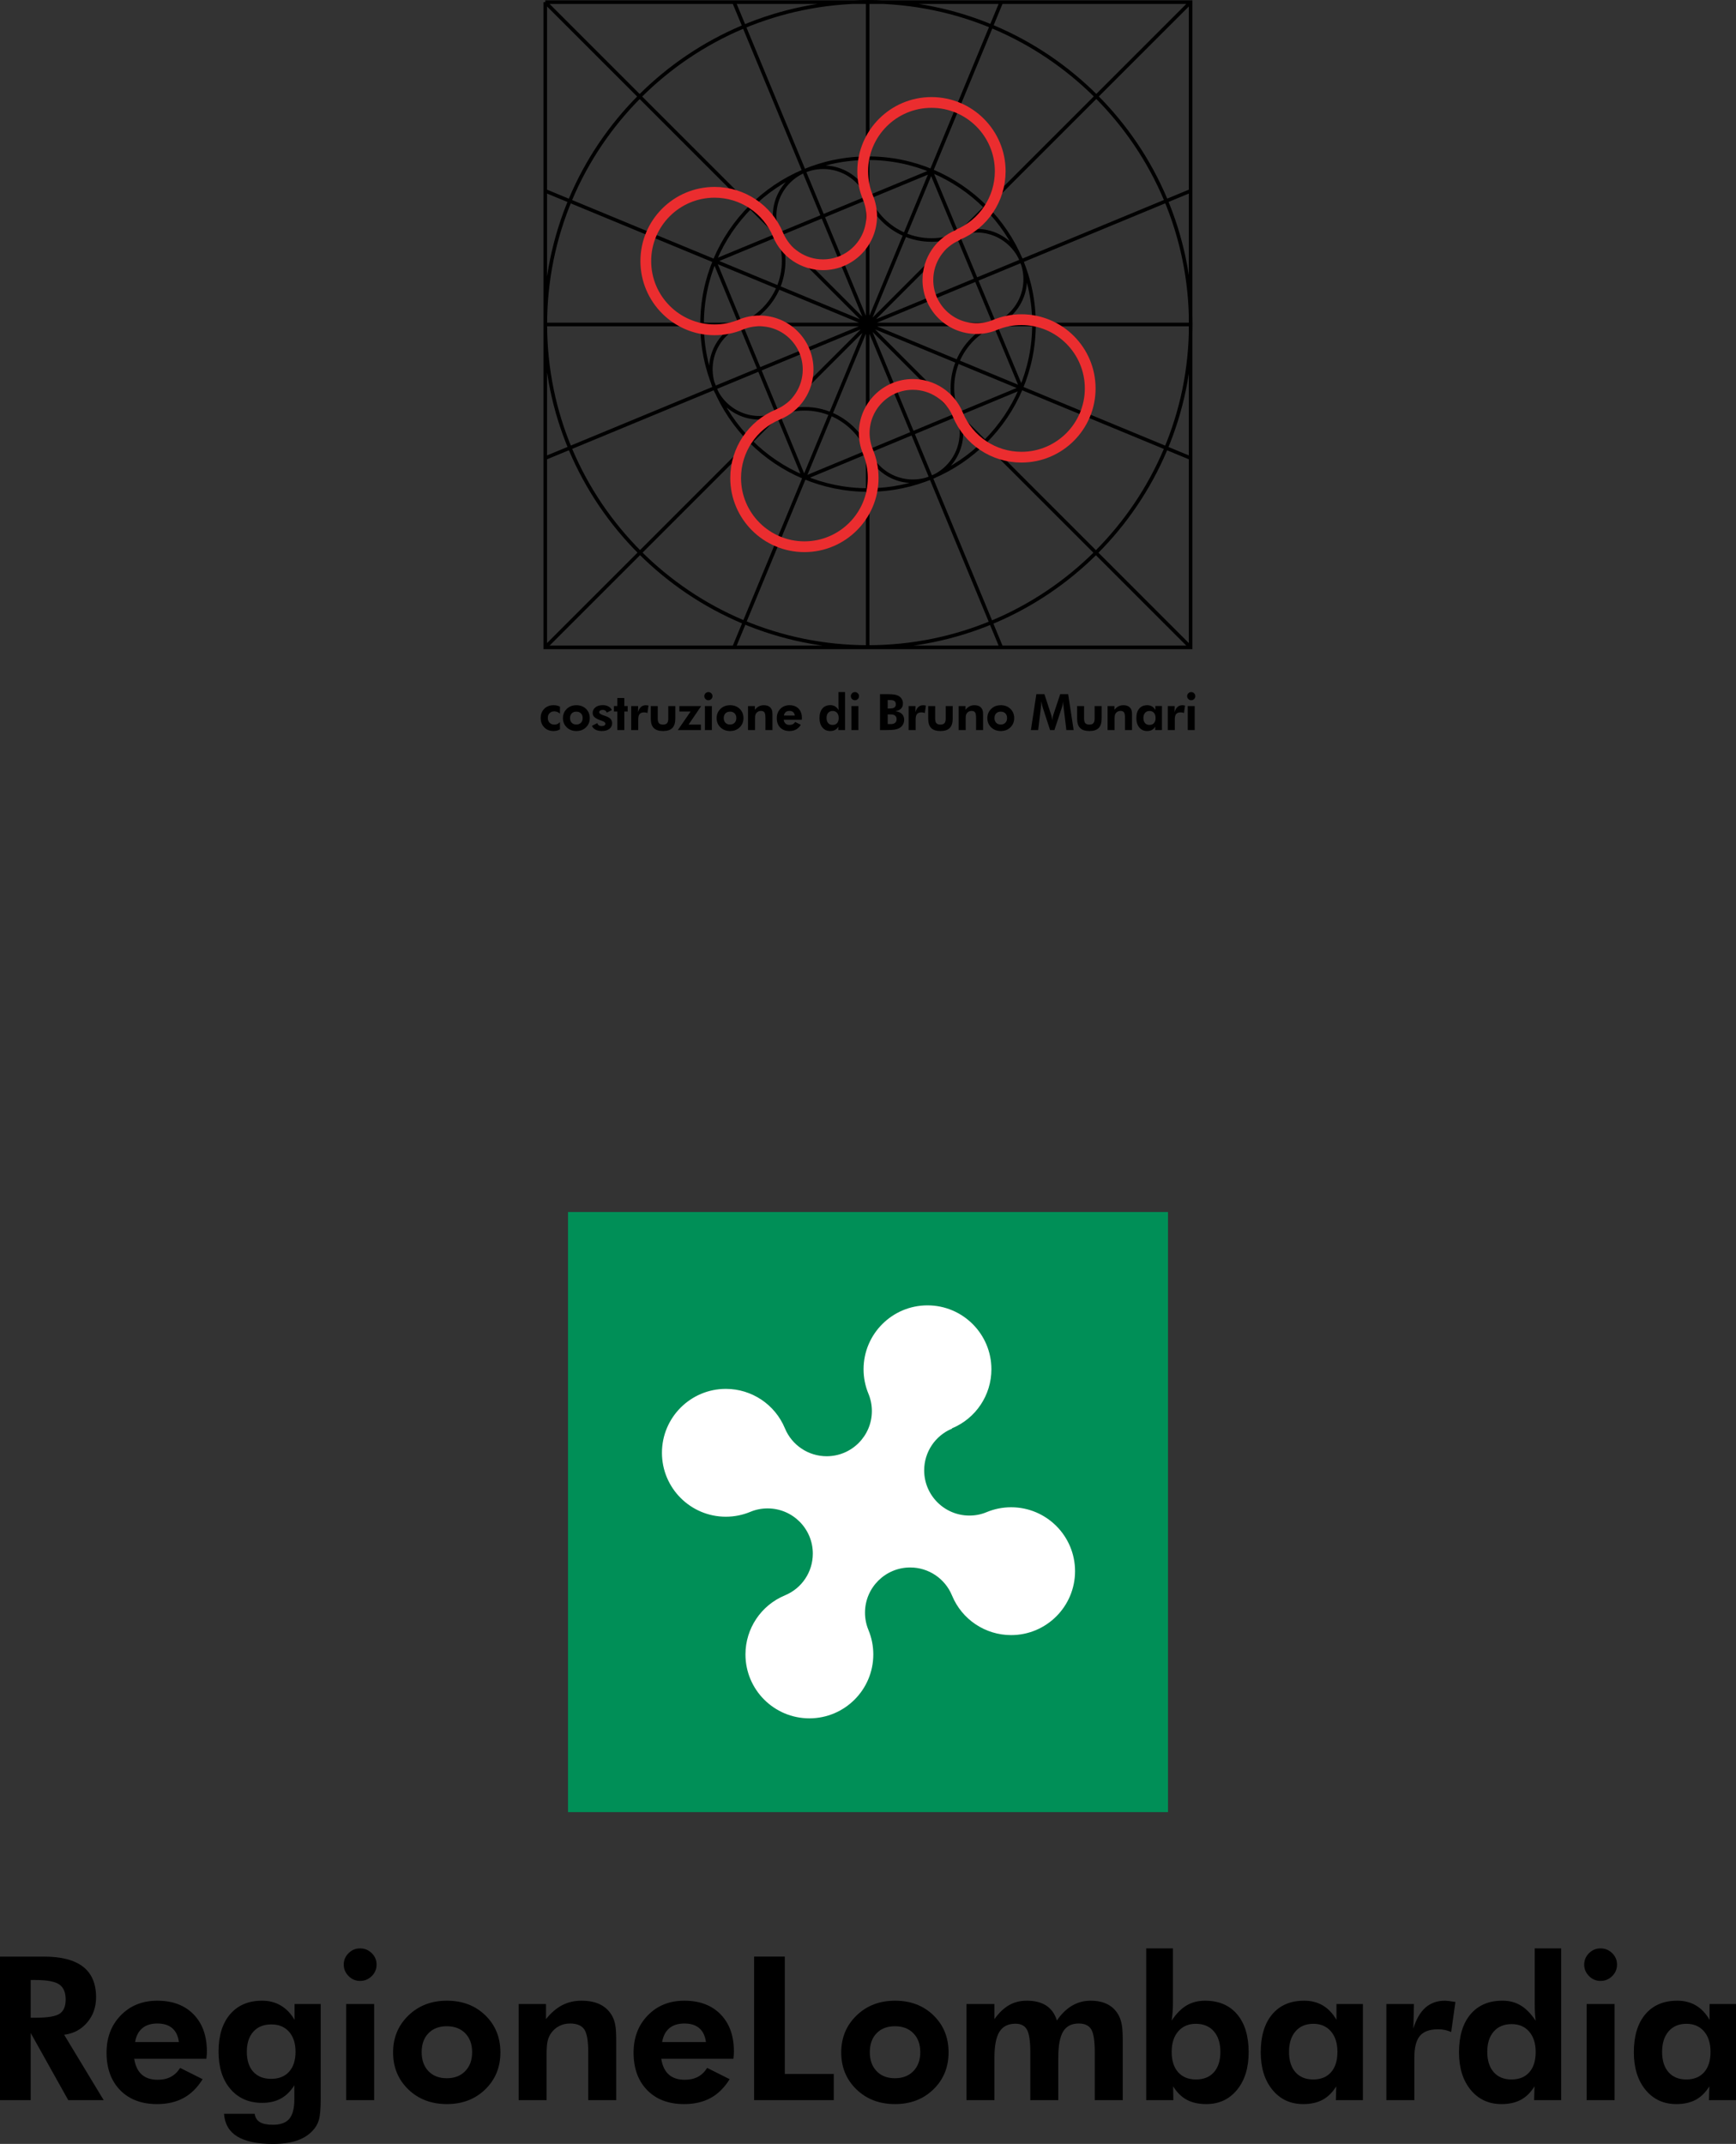 <?xml version="1.0" encoding="utf-8"?>
<!-- Generator: Adobe Illustrator 13.0.0, SVG Export Plug-In . SVG Version: 6.00 Build 14948)  -->
<!DOCTYPE svg PUBLIC "-//W3C//DTD SVG 1.0//EN" "http://www.w3.org/TR/2001/REC-SVG-20010904/DTD/svg10.dtd">
<svg version="1.0" id="Layer_1" xmlns="http://www.w3.org/2000/svg" xmlns:xlink="http://www.w3.org/1999/xlink" x="0px" y="0px"
	 width="484.105px" height="597.753px" viewBox="0 0 484.105 597.753" enable-background="new 0 0 484.105 597.753"
	 xml:space="preserve">
<rect x="0" y="0" width="484.105" height="597.753" fill="#333333" stroke="none"/>
<g>
	<polygon fill-rule="evenodd" clip-rule="evenodd" fill="#008F57" points="158.393,337.929 325.713,337.929 325.713,505.246 
		158.393,505.246 158.393,337.929 	"/>
	<path fill-rule="evenodd" clip-rule="evenodd" fill="#FFFFFF" d="M265.498,398.313c-4.711,1.95-7.781,6.546-7.781,11.642
		c0,6.957,5.646,12.602,12.605,12.602c1.654,0,3.23-0.297,4.76-0.931l0.062-0.028c2.162-0.895,4.48-1.355,6.822-1.355
		c9.838,0,17.824,7.983,17.824,17.821c0,9.837-7.986,17.821-17.824,17.821c-7.211,0-13.711-4.343-16.469-11.002l-0.033-0.075
		c-1.949-4.709-6.545-7.779-11.645-7.779c-6.957,0-12.604,5.646-12.604,12.602c0,1.654,0.326,3.293,0.961,4.822l0.007,0.029
		c0.894,2.162,1.349,4.45,1.349,6.79c0,9.839-7.985,17.822-17.826,17.822c-9.838,0-17.825-7.983-17.825-17.822
		c0-7.208,4.343-13.706,11.004-16.464l0.028-0.018c4.71-1.949,7.752-6.528,7.752-11.626c0-6.956-5.646-12.601-12.604-12.601
		c-1.656,0-3.254,0.307-4.783,0.94l-0.041,0.018c-2.162,0.896-4.48,1.358-6.821,1.358c-9.839,0-17.825-7.984-17.825-17.822
		c0-9.837,7.986-17.821,17.825-17.821c7.209,0,13.709,4.342,16.468,11.001l0,0c1.951,4.709,6.546,7.78,11.645,7.78
		c6.957,0,12.604-5.646,12.604-12.603c0-1.655-0.324-3.294-0.959-4.822c-0.896-2.163-1.357-4.479-1.357-6.82
		c0-9.837,7.986-17.821,17.826-17.821s17.824,7.984,17.824,17.821c0,7.208-4.342,13.707-11.002,16.465L265.498,398.313
		L265.498,398.313z"/>
	<path fill-rule="evenodd" clip-rule="evenodd" d="M28.912,585.544h-9.883L8.563,566.823v18.721H0v-40.021h12.245
		c4.858,0,8.498,0.944,10.918,2.828c2.419,1.885,3.629,4.719,3.629,8.506c0,2.75-0.829,5.097-2.484,7.045
		c-1.659,1.948-3.797,3.085-6.418,3.413L28.912,585.544L28.912,585.544L28.912,585.544z M8.563,562.567h1.281
		c3.438,0,5.709-0.379,6.813-1.134c1.104-0.756,1.656-2.07,1.656-3.946c0-1.967-0.593-3.361-1.777-4.193
		c-1.187-0.828-3.417-1.242-6.692-1.242H8.563V562.567L8.563,562.567z"/>
	<path fill-rule="evenodd" clip-rule="evenodd" d="M57.55,574.013H37.424c0.309,1.958,1.009,3.425,2.101,4.395
		c1.092,0.971,2.576,1.455,4.45,1.455c1.42,0,2.646-0.273,3.673-0.819c1.028-0.547,1.888-1.376,2.58-2.487l6.274,3.144
		c-1.457,2.352-3.223,4.1-5.299,5.236c-2.076,1.14-4.542,1.71-7.4,1.71c-4.334,0-7.768-1.294-10.298-3.888
		c-2.531-2.59-3.796-6.078-3.796-10.458c0-4.215,1.325-7.684,3.977-10.402c2.649-2.719,6.042-4.08,10.178-4.08
		c4.262,0,7.633,1.269,10.11,3.804c2.478,2.536,3.716,5.994,3.716,10.373c0,0.237-0.009,0.497-0.027,0.777
		C57.643,573.055,57.605,573.468,57.55,574.013L57.55,574.013L57.55,574.013z M49.888,569.35c-0.22-1.705-0.835-2.992-1.849-3.865
		c-1.014-0.872-2.397-1.309-4.149-1.309c-1.754,0-3.156,0.437-4.206,1.309c-1.05,0.873-1.723,2.16-2.014,3.865H49.888L49.888,569.35
		z"/>
	<path fill-rule="evenodd" clip-rule="evenodd" d="M89.433,585.072c0,2.834-0.17,4.829-0.506,5.984
		c-0.336,1.15-0.916,2.148-1.735,2.991c-1.165,1.263-2.66,2.195-4.479,2.8c-1.822,0.604-4.035,0.905-6.638,0.905
		c-4.354,0-7.659-0.693-9.917-2.078c-2.258-1.387-3.488-3.491-3.688-6.316h8.564c0.127,1.043,0.602,1.814,1.422,2.311
		c0.82,0.495,2.032,0.742,3.638,0.742c2.116,0,3.642-0.553,4.582-1.656c0.939-1.104,1.41-2.943,1.41-5.519v-3.844
		c-1.042,1.668-2.295,2.901-3.766,3.708c-1.471,0.803-3.209,1.205-5.218,1.205c-3.688,0-6.635-1.287-8.845-3.864
		c-2.21-2.576-3.313-6.049-3.313-10.421c0-4.443,1.076-7.921,3.231-10.433c2.154-2.513,5.13-3.771,8.927-3.771
		c1.953,0,3.693,0.453,5.218,1.356c1.524,0.902,2.798,2.229,3.821,3.981v-4.404h7.292V585.072L89.433,585.072L89.433,585.072z
		 M82.413,572.06c0-2.359-0.604-4.221-1.811-5.585c-1.208-1.361-2.853-2.044-4.939-2.044c-2.14,0-3.815,0.678-5.022,2.032
		c-1.208,1.354-1.811,3.217-1.811,5.597s0.594,4.234,1.783,5.562c1.19,1.325,2.855,1.987,4.995,1.987
		c2.142,0,3.81-0.662,5.008-1.987C81.813,576.294,82.413,574.439,82.413,572.06L82.413,572.06z"/>
	<path fill-rule="evenodd" clip-rule="evenodd" d="M95.856,547.757c0-1.234,0.448-2.296,1.344-3.187
		c0.895-0.891,1.964-1.335,3.207-1.335c1.261,0,2.343,0.44,3.249,1.321c0.905,0.882,1.357,1.946,1.357,3.2s-0.453,2.326-1.357,3.216
		c-0.906,0.89-1.987,1.335-3.249,1.335c-1.243,0-2.312-0.454-3.207-1.364C96.304,550.037,95.856,548.975,95.856,547.757
		L95.856,547.757L95.856,547.757z M96.535,585.544v-26.793h7.8v26.793H96.535L96.535,585.544z"/>
	<path fill-rule="evenodd" clip-rule="evenodd" d="M139.545,572.245c0,4.125-1.408,7.559-4.223,10.296
		c-2.815,2.736-6.381,4.104-10.7,4.104c-4.357,0-7.945-1.368-10.77-4.104c-2.824-2.737-4.236-6.171-4.236-10.296
		c0-4.104,1.419-7.536,4.263-10.293c2.843-2.755,6.423-4.135,10.743-4.135c4.335,0,7.907,1.361,10.713,4.08
		C138.142,564.616,139.545,568.066,139.545,572.245L139.545,572.245L139.545,572.245z M131.661,572.177
		c0-2.201-0.641-3.957-1.917-5.27c-1.279-1.312-2.994-1.967-5.148-1.967c-2.155,0-3.862,0.651-5.121,1.953
		c-1.26,1.303-1.889,3.063-1.889,5.283c0,2.201,0.629,3.962,1.889,5.281c1.259,1.32,2.966,1.98,5.121,1.98
		c2.135,0,3.847-0.66,5.134-1.98C131.017,576.139,131.661,574.378,131.661,572.177L131.661,572.177z"/>
	<path fill-rule="evenodd" clip-rule="evenodd" d="M144.627,585.544v-26.793h7.636v4.2c1.401-1.757,2.908-3.052,4.518-3.886
		c1.611-0.83,3.401-1.248,5.368-1.248c2.075,0,3.817,0.353,5.229,1.055c1.411,0.702,2.525,1.774,3.345,3.217
		c0.401,0.748,0.688,1.592,0.86,2.53c0.174,0.94,0.26,2.413,0.26,4.421v0.847v15.657h-7.801v-13.253
		c0-3.296-0.383-5.472-1.146-6.529c-0.763-1.055-2.072-1.586-3.925-1.586c-1.073,0-2.061,0.226-2.96,0.672
		c-0.899,0.447-1.649,1.079-2.247,1.898c-0.475,0.636-0.816,1.366-1.024,2.186c-0.21,0.821-0.313,2.069-0.313,3.743v1.064v11.805
		H144.627L144.627,585.544z"/>
	<path fill-rule="evenodd" clip-rule="evenodd" d="M204.522,574.013h-20.126c0.308,1.958,1.01,3.425,2.101,4.395
		c1.091,0.971,2.575,1.455,4.451,1.455c1.42,0,2.644-0.273,3.672-0.819c1.029-0.547,1.888-1.376,2.58-2.487l6.273,3.144
		c-1.457,2.352-3.223,4.1-5.299,5.236c-2.076,1.14-4.542,1.71-7.399,1.71c-4.335,0-7.768-1.294-10.299-3.888
		c-2.53-2.59-3.795-6.078-3.795-10.458c0-4.215,1.324-7.684,3.975-10.402c2.65-2.719,6.043-4.08,10.179-4.08
		c4.261,0,7.632,1.269,10.11,3.804c2.477,2.536,3.714,5.994,3.714,10.373c0,0.237-0.009,0.497-0.027,0.777
		C204.613,573.055,204.577,573.468,204.522,574.013L204.522,574.013L204.522,574.013z M196.859,569.35
		c-0.221-1.705-0.836-2.992-1.849-3.865c-1.014-0.872-2.397-1.309-4.15-1.309c-1.754,0-3.155,0.437-4.205,1.309
		c-1.05,0.873-1.722,2.16-2.014,3.865H196.859L196.859,569.35z"/>
	<polygon fill-rule="evenodd" clip-rule="evenodd" points="210.29,585.544 210.29,545.522 218.854,545.522 218.854,578.251 
		232.503,578.251 232.503,585.544 210.29,585.544 	"/>
	<path fill-rule="evenodd" clip-rule="evenodd" d="M264.518,572.245c0,4.125-1.408,7.559-4.225,10.296
		c-2.814,2.736-6.383,4.104-10.701,4.104c-4.355,0-7.944-1.368-10.769-4.104c-2.824-2.737-4.237-6.171-4.237-10.296
		c0-4.104,1.42-7.536,4.265-10.293c2.843-2.755,6.423-4.135,10.742-4.135c4.336,0,7.908,1.361,10.715,4.08
		S264.518,568.066,264.518,572.245L264.518,572.245L264.518,572.245z M256.631,572.177c0-2.201-0.641-3.957-1.916-5.27
		c-1.279-1.312-2.996-1.967-5.148-1.967c-2.154,0-3.863,0.651-5.119,1.953c-1.262,1.303-1.89,3.063-1.89,5.283
		c0,2.201,0.628,3.962,1.89,5.281c1.256,1.32,2.965,1.98,5.119,1.98c2.135,0,3.846-0.66,5.135-1.98
		C255.986,576.139,256.631,574.378,256.631,572.177L256.631,572.177z"/>
	<path fill-rule="evenodd" clip-rule="evenodd" d="M277.312,585.544h-7.799v-26.793h7.799v4.2c1.275-1.776,2.641-3.074,4.088-3.897
		c1.451-0.823,3.098-1.236,4.939-1.236c2.225,0,4.033,0.459,5.43,1.373c1.393,0.915,2.381,2.293,2.965,4.142
		c1.24-1.828,2.646-3.204,4.221-4.128c1.576-0.925,3.301-1.387,5.178-1.387c1.895,0,3.502,0.353,4.82,1.055
		c1.32,0.702,2.346,1.757,3.074,3.16c0.383,0.768,0.656,1.635,0.82,2.603c0.164,0.966,0.246,2.436,0.246,4.405v0.847v15.657h-7.801
		v-13.253c0-3.26-0.332-5.426-0.996-6.502c-0.664-1.073-1.822-1.613-3.477-1.613c-2,0-3.451,0.748-4.352,2.241
		c-0.902,1.495-1.35,3.935-1.35,7.322v11.805h-7.799v-13.253c0-3.15-0.312-5.281-0.932-6.394c-0.621-1.109-1.686-1.666-3.199-1.666
		c-2.059,0-3.553,0.753-4.482,2.254c-0.93,1.503-1.395,3.921-1.395,7.254V585.544L277.312,585.544z"/>
	<path fill-rule="evenodd" clip-rule="evenodd" d="M319.631,585.544v-42.309h7.461v15.211c0,0.838-0.033,1.67-0.096,2.497
		c-0.064,0.831-0.15,1.636-0.26,2.417c1.275-1.928,2.662-3.335,4.156-4.218c1.494-0.882,3.209-1.325,5.141-1.325
		c3.83,0,6.814,1.265,8.955,3.792c2.143,2.527,3.215,6.056,3.215,10.582c0,4.362-1.084,7.861-3.254,10.499
		c-2.17,2.637-5.023,3.955-8.561,3.955c-2.133,0-3.943-0.4-5.43-1.197c-1.486-0.799-2.758-2.051-3.812-3.757l0.055,3.853H319.631
		L319.631,585.544L319.631,585.544z M326.736,572.089c0,2.427,0.598,4.314,1.795,5.664c1.195,1.351,2.859,2.025,4.996,2.025
		s3.801-0.675,4.998-2.025c1.193-1.35,1.793-3.237,1.793-5.664c0-2.428-0.609-4.337-1.822-5.732
		c-1.213-1.396-2.887-2.096-5.023-2.096c-2.062,0-3.701,0.704-4.916,2.108C327.344,567.774,326.736,569.679,326.736,572.089
		L326.736,572.089z"/>
	<path fill-rule="evenodd" clip-rule="evenodd" d="M380.062,585.544h-7.541l0.111-3.853c-1.055,1.706-2.324,2.958-3.807,3.757
		c-1.48,0.797-3.285,1.197-5.412,1.197c-3.547,0-6.406-1.322-8.58-3.97c-2.174-2.646-3.26-6.141-3.26-10.484
		c0-4.526,1.068-8.055,3.205-10.582c2.135-2.527,5.104-3.792,8.906-3.792c1.982,0,3.723,0.446,5.223,1.341
		c1.5,0.892,2.758,2.224,3.779,3.991v-4.398h7.375V585.544L380.062,585.544L380.062,585.544z M372.959,572.089
		c0-2.41-0.605-4.314-1.812-5.72c-1.211-1.404-2.844-2.108-4.895-2.108c-2.111,0-3.77,0.699-4.98,2.096
		c-1.209,1.396-1.811,3.305-1.811,5.732c0,2.427,0.594,4.314,1.785,5.664c1.191,1.351,2.842,2.025,4.949,2.025
		c2.145,0,3.811-0.675,4.99-2.025C372.369,576.403,372.959,574.516,372.959,572.089L372.959,572.089z"/>
	<path fill-rule="evenodd" clip-rule="evenodd" d="M394.135,565.572c0.783-2.594,1.904-4.534,3.367-5.823
		c1.463-1.287,3.275-1.932,5.438-1.932c0.492,0,1.301,0.095,2.428,0.282c0.215,0.039,0.381,0.066,0.49,0.085l-1.174,8.367
		c-0.582-0.255-1.166-0.445-1.76-0.574c-0.59-0.127-1.211-0.189-1.865-0.189c-2.361,0-4.059,0.61-5.096,1.829
		c-1.035,1.221-1.553,3.261-1.553,6.12v11.807h-7.801v-26.793h7.691L394.135,565.572L394.135,565.572z"/>
	<path fill-rule="evenodd" clip-rule="evenodd" d="M435.348,585.544h-7.539l0.109-3.853c-1.055,1.706-2.324,2.958-3.805,3.757
		c-1.482,0.797-3.285,1.197-5.416,1.197c-3.545,0-6.406-1.319-8.578-3.961c-2.172-2.641-3.26-6.13-3.26-10.467
		c0-4.535,1.068-8.068,3.205-10.602c2.137-2.532,5.104-3.799,8.908-3.799c1.943,0,3.652,0.45,5.127,1.346
		c1.473,0.895,2.854,2.313,4.145,4.251c-0.092-0.657-0.162-1.386-0.203-2.18c-0.045-0.796-0.068-1.707-0.068-2.73v-15.269h7.375
		V585.544L435.348,585.544L435.348,585.544z M428.244,572.131c0-2.395-0.604-4.291-1.812-5.688
		c-1.209-1.397-2.842-2.097-4.896-2.097c-2.109,0-3.768,0.684-4.977,2.055c-1.209,1.37-1.814,3.262-1.814,5.676
		c0,2.413,0.596,4.3,1.787,5.661c1.191,1.36,2.842,2.04,4.951,2.04c2.145,0,3.809-0.67,4.99-2.015
		C427.654,576.422,428.244,574.544,428.244,572.131L428.244,572.131z"/>
	<path fill-rule="evenodd" clip-rule="evenodd" d="M441.771,547.757c0-1.234,0.447-2.296,1.342-3.187
		c0.898-0.891,1.967-1.335,3.209-1.335c1.262,0,2.344,0.44,3.248,1.321c0.906,0.882,1.359,1.946,1.359,3.2s-0.453,2.326-1.359,3.216
		c-0.904,0.89-1.986,1.335-3.248,1.335c-1.242,0-2.311-0.454-3.209-1.364C442.219,550.037,441.771,548.975,441.771,547.757
		L441.771,547.757L441.771,547.757z M442.449,585.544v-26.793h7.803v26.793H442.449L442.449,585.544z"/>
	<path fill-rule="evenodd" clip-rule="evenodd" d="M484.105,585.544h-7.541l0.109-3.853c-1.055,1.706-2.322,2.958-3.805,3.757
		c-1.482,0.797-3.285,1.197-5.414,1.197c-3.545,0-6.406-1.322-8.58-3.97c-2.174-2.646-3.258-6.141-3.258-10.484
		c0-4.526,1.068-8.055,3.203-10.582c2.137-2.527,5.105-3.792,8.908-3.792c1.98,0,3.721,0.446,5.223,1.341
		c1.498,0.892,2.758,2.224,3.777,3.991v-4.398h7.377V585.544L484.105,585.544L484.105,585.544z M477,572.089
		c0-2.41-0.604-4.314-1.812-5.72c-1.209-1.404-2.842-2.108-4.895-2.108c-2.109,0-3.77,0.699-4.979,2.096
		c-1.209,1.396-1.812,3.305-1.812,5.732c0,2.427,0.596,4.314,1.785,5.664c1.191,1.351,2.842,2.025,4.949,2.025
		c2.146,0,3.809-0.675,4.992-2.025C476.41,576.403,477,574.516,477,572.089L477,572.089z"/>
	<path fill="none" stroke="#000000" stroke-width="1" stroke-miterlimit="2.613" d="M152.053,0.596h179.965V180.5H152.053
		V0.596 M152.053,0.596L332.018,180.5 M332.018,0.596L152.053,180.5 M241.958,90.47V0.596 M241.958,90.47h90.06 M241.958,90.47
		h-89.905 M241.958,90.47v90.03 M332.053,90.444c0-49.649-40.316-89.944-89.993-89.944c-49.674,0-89.99,40.295-89.99,89.944
		s40.315,89.944,89.99,89.944C291.736,180.389,332.053,140.094,332.053,90.444L332.053,90.444z M204.692,0.596L279.223,180.5
		 M152.053,53.216l179.965,74.507 M279.223,0.596L204.692,180.5 M332.018,0.596L152.053,180.5 M332.018,53.216l-179.965,74.507
		 M241.958,0.596V180.5 M288.342,90.367c0-25.534-20.734-46.257-46.282-46.257c-25.546,0-46.279,20.723-46.279,46.257
		c0,25.533,20.733,46.256,46.279,46.256C267.607,136.624,288.342,115.9,288.342,90.367L288.342,90.367z M259.658,47.784
		l-60.401,24.992l24.999,60.537l60.556-25.146L259.658,47.784L259.658,47.784z M278.93,47.757c0-10.576-8.586-19.16-19.168-19.16
		s-19.168,8.584-19.168,19.16c0,10.577,8.586,19.16,19.168,19.16S278.93,58.334,278.93,47.757L278.93,47.757z M218.53,72.749
		c0-10.577-8.588-19.161-19.169-19.161s-19.172,8.584-19.172,19.161c0,10.576,8.59,19.16,19.172,19.16S218.53,83.325,218.53,72.749
		L218.53,72.749z M243.529,133.131c0-10.576-8.587-19.16-19.169-19.16c-10.582,0-19.17,8.584-19.17,19.16
		c0,10.576,8.588,19.16,19.17,19.16C234.942,152.291,243.529,143.707,243.529,133.131L243.529,133.131z M303.932,108.14
		c0-10.577-8.59-19.161-19.172-19.161c-10.58,0-19.17,8.584-19.17,19.161c0,10.576,8.59,19.16,19.17,19.16
		C295.342,127.3,303.932,118.716,303.932,108.14L303.932,108.14z M243.117,60.176c0-7.479-6.072-13.548-13.556-13.548
		c-7.483,0-13.556,6.07-13.556,13.548s6.073,13.548,13.556,13.548C237.045,73.724,243.117,67.654,243.117,60.176L243.117,60.176z
		 M225.338,102.94c0-7.479-6.073-13.549-13.556-13.549s-13.557,6.07-13.557,13.549c0,7.478,6.074,13.548,13.557,13.548
		S225.338,110.418,225.338,102.94L225.338,102.94z M268.115,120.635c0-7.478-6.072-13.548-13.555-13.548
		c-7.484,0-13.555,6.07-13.555,13.548c0,7.479,6.07,13.548,13.555,13.548C262.043,134.183,268.115,128.113,268.115,120.635
		L268.115,120.635z M285.895,77.871c0-7.478-6.074-13.547-13.555-13.547c-7.484,0-13.555,6.069-13.555,13.547
		c0,7.479,6.07,13.549,13.555,13.549C279.82,91.42,285.895,85.35,285.895,77.871L285.895,77.871z"/>
	<path fill="none" stroke="#EB2D2F" stroke-width="3" stroke-miterlimit="2.613" d="M267.125,65.532
		c-5.068,2.098-8.371,7.042-8.371,12.524c0,7.484,6.074,13.557,13.559,13.557c1.781,0,3.477-0.319,5.121-1.001l0.068-0.03
		c2.326-0.962,4.82-1.458,7.338-1.458c10.586,0,19.176,8.588,19.176,19.172c0,10.583-8.59,19.172-19.176,19.172
		c-7.758,0-14.748-4.672-17.715-11.836l-0.035-0.081c-2.1-5.066-7.043-8.369-12.527-8.369c-7.484,0-13.559,6.073-13.559,13.557
		c0,1.78,0.352,3.542,1.033,5.188l0.007,0.031c0.962,2.326,1.453,4.788,1.453,7.305c0,10.585-8.591,19.173-19.177,19.173
		c-10.584,0-19.176-8.588-19.176-19.173c0-7.754,4.672-14.745,11.838-17.711l0.03-0.019c5.067-2.097,8.34-7.023,8.34-12.507
		c0-7.483-6.074-13.556-13.56-13.556c-1.781,0-3.5,0.33-5.146,1.012l-0.043,0.019c-2.327,0.965-4.82,1.461-7.338,1.461
		c-10.585,0-19.176-8.59-19.176-19.173c0-10.583,8.59-19.172,19.176-19.172c7.756,0,14.748,4.671,17.716,11.835l0,0
		c2.1,5.066,7.043,8.37,12.527,8.37c7.484,0,13.56-6.075,13.56-13.557c0-1.781-0.351-3.544-1.033-5.188
		c-0.963-2.327-1.459-4.819-1.459-7.337c0-10.583,8.59-19.172,19.176-19.172s19.174,8.589,19.174,19.172
		c0,7.754-4.67,14.746-11.834,17.713"/>
	<path fill-rule="evenodd" clip-rule="evenodd" d="M156.153,203.353c-0.265,0.16-0.542,0.278-0.834,0.353s-0.611,0.113-0.957,0.113
		c-1.058,0-1.92-0.336-2.585-1.009c-0.666-0.673-0.999-1.547-0.999-2.624c0-1.053,0.335-1.911,1.005-2.576
		c0.67-0.663,1.538-0.995,2.606-0.995c0.355,0,0.674,0.034,0.957,0.103c0.282,0.068,0.551,0.175,0.807,0.32l-0.013,1.952
		c-0.206-0.209-0.443-0.371-0.712-0.485c-0.27-0.114-0.555-0.171-0.857-0.171c-0.547,0-0.986,0.168-1.315,0.503
		c-0.329,0.335-0.493,0.779-0.493,1.331c0,0.566,0.167,1.017,0.503,1.351c0.335,0.336,0.789,0.503,1.359,0.503
		c0.315,0,0.595-0.057,0.839-0.171c0.244-0.113,0.47-0.291,0.675-0.532L156.153,203.353L156.153,203.353z"/>
	<path fill-rule="evenodd" clip-rule="evenodd" d="M164.465,200.221c0,1.031-0.352,1.888-1.056,2.572
		c-0.704,0.685-1.596,1.026-2.676,1.026c-1.089,0-1.986-0.342-2.693-1.026c-0.706-0.684-1.059-1.541-1.059-2.572
		c0-1.026,0.355-1.883,1.066-2.572s1.607-1.033,2.687-1.033c1.085,0,1.978,0.34,2.679,1.02
		C164.114,198.315,164.465,199.177,164.465,200.221L164.465,200.221L164.465,200.221z M162.481,200.207
		c0-0.545-0.16-0.981-0.479-1.306c-0.319-0.325-0.747-0.487-1.286-0.487c-0.538,0-0.964,0.161-1.279,0.484
		c-0.314,0.322-0.471,0.759-0.471,1.309c0,0.545,0.157,0.982,0.471,1.309c0.315,0.328,0.741,0.491,1.279,0.491
		c0.533,0,0.961-0.164,1.282-0.491C162.32,201.188,162.481,200.752,162.481,200.207L162.481,200.207z"/>
	<path fill-rule="evenodd" clip-rule="evenodd" d="M165.076,202.366l1.5-0.766c0.05,0.261,0.185,0.467,0.404,0.617
		c0.219,0.151,0.491,0.227,0.816,0.227c0.32,0,0.572-0.058,0.755-0.174c0.183-0.116,0.274-0.277,0.274-0.483
		c0-0.324-0.326-0.595-0.977-0.814c-0.202-0.068-0.362-0.125-0.482-0.171c-0.787-0.296-1.332-0.594-1.634-0.894
		c-0.303-0.3-0.454-0.671-0.454-1.112c0-0.654,0.258-1.185,0.774-1.589c0.516-0.405,1.197-0.607,2.042-0.607
		c0.603,0,1.125,0.12,1.565,0.359c0.441,0.239,0.762,0.578,0.963,1.016l-1.422,0.719c-0.078-0.25-0.215-0.441-0.408-0.571
		c-0.194-0.13-0.436-0.195-0.726-0.195c-0.29,0-0.526,0.06-0.705,0.178c-0.18,0.118-0.27,0.273-0.27,0.464
		c0,0.333,0.445,0.643,1.335,0.929c0.105,0.032,0.186,0.058,0.241,0.075c0.735,0.242,1.257,0.523,1.567,0.845
		c0.311,0.321,0.466,0.73,0.466,1.227c0,0.666-0.259,1.194-0.774,1.586c-0.517,0.392-1.212,0.588-2.09,0.588
		c-0.694,0-1.287-0.13-1.778-0.389C165.568,203.171,165.241,202.816,165.076,202.366L165.076,202.366z"/>
	<polygon fill-rule="evenodd" clip-rule="evenodd" points="172.142,203.554 172.142,198.382 171.205,198.382 171.205,196.851 
		172.142,196.851 172.142,194.616 174.095,194.616 174.095,196.851 175.033,196.851 175.033,198.382 174.095,198.382 
		174.095,203.554 172.142,203.554 	"/>
	<path fill-rule="evenodd" clip-rule="evenodd" d="M177.909,198.562c0.195-0.65,0.476-1.137,0.841-1.46
		c0.366-0.323,0.818-0.485,1.359-0.485c0.123,0,0.324,0.023,0.606,0.071c0.054,0.01,0.096,0.017,0.123,0.021l-0.292,2.095
		c-0.146-0.062-0.292-0.109-0.439-0.141s-0.303-0.047-0.466-0.047c-0.59,0-1.014,0.152-1.273,0.457
		c-0.259,0.304-0.388,0.813-0.388,1.528v2.953h-1.953v-6.703h1.926L177.909,198.562L177.909,198.562z"/>
	<path fill-rule="evenodd" clip-rule="evenodd" d="M183.422,196.851v3.521c0,0.592,0.115,1.015,0.345,1.27s0.604,0.382,1.124,0.382
		c0.515,0,0.888-0.128,1.121-0.386c0.232-0.257,0.348-0.679,0.348-1.266v-3.521h1.953v3.521c0,1.182-0.276,2.052-0.828,2.61
		c-0.552,0.559-1.407,0.838-2.565,0.838c-1.182,0-2.05-0.278-2.604-0.834c-0.554-0.557-0.831-1.428-0.831-2.614v-3.521H183.422
		L183.422,196.851z"/>
	<polygon fill-rule="evenodd" clip-rule="evenodd" points="195.454,203.554 189.021,203.554 192.579,198.382 189.452,198.382 
		189.452,196.851 195.537,196.851 192.018,202.022 195.454,202.022 195.454,203.554 	"/>
	<path fill-rule="evenodd" clip-rule="evenodd" d="M196.403,194.098c0-0.311,0.112-0.578,0.334-0.802
		c0.223-0.224,0.489-0.336,0.799-0.336c0.314,0,0.584,0.111,0.81,0.332c0.225,0.222,0.338,0.49,0.338,0.806
		c0,0.314-0.113,0.584-0.338,0.808c-0.226,0.224-0.495,0.336-0.81,0.336c-0.31,0-0.576-0.114-0.799-0.343
		C196.515,194.67,196.403,194.403,196.403,194.098L196.403,194.098L196.403,194.098z M196.575,203.554v-6.703h1.937v6.703H196.575
		L196.575,203.554z"/>
	<path fill-rule="evenodd" clip-rule="evenodd" d="M207.326,200.221c0,1.031-0.352,1.888-1.056,2.572
		c-0.704,0.685-1.595,1.026-2.676,1.026c-1.089,0-1.987-0.342-2.693-1.026c-0.707-0.684-1.06-1.541-1.06-2.572
		c0-1.026,0.356-1.883,1.066-2.572c0.711-0.688,1.606-1.033,2.686-1.033c1.084,0,1.978,0.34,2.679,1.02
		C206.975,198.315,207.326,199.177,207.326,200.221L207.326,200.221L207.326,200.221z M205.341,200.207
		c0-0.545-0.16-0.981-0.479-1.306c-0.319-0.325-0.748-0.487-1.286-0.487s-0.964,0.161-1.278,0.484
		c-0.315,0.322-0.473,0.759-0.473,1.309c0,0.545,0.158,0.982,0.473,1.309c0.314,0.328,0.74,0.491,1.278,0.491
		c0.534,0,0.961-0.164,1.283-0.491C205.181,201.188,205.341,200.752,205.341,200.207L205.341,200.207z"/>
	<path fill-rule="evenodd" clip-rule="evenodd" d="M208.594,203.554v-6.703h1.912v1.052c0.352-0.44,0.728-0.765,1.131-0.973
		s0.851-0.313,1.343-0.313c0.52,0,0.956,0.088,1.309,0.264c0.353,0.176,0.632,0.444,0.837,0.806c0.1,0.188,0.171,0.398,0.215,0.634
		c0.044,0.235,0.065,0.604,0.065,1.107v0.211v3.916h-1.954v-3.314c0-0.824-0.095-1.369-0.287-1.633
		c-0.19-0.264-0.518-0.396-0.982-0.396c-0.268,0-0.515,0.056-0.74,0.167s-0.412,0.27-0.562,0.475
		c-0.118,0.159-0.204,0.342-0.256,0.547c-0.052,0.205-0.078,0.517-0.078,0.936v0.267v2.952H208.594L208.594,203.554z"/>
	<path fill-rule="evenodd" clip-rule="evenodd" d="M223.582,200.679h-5.044c0.078,0.481,0.253,0.842,0.526,1.08
		s0.644,0.357,1.114,0.357c0.355,0,0.661-0.068,0.918-0.205c0.258-0.137,0.473-0.345,0.646-0.623l1.578,0.787
		c-0.364,0.591-0.806,1.029-1.326,1.315c-0.519,0.287-1.136,0.429-1.852,0.429c-1.084,0-1.942-0.324-2.576-0.971
		c-0.633-0.647-0.95-1.519-0.95-2.613c0-1.053,0.332-1.919,0.995-2.599c0.663-0.68,1.512-1.02,2.546-1.02
		c1.066,0,1.91,0.318,2.53,0.954c0.62,0.636,0.929,1.504,0.929,2.603c0,0.059-0.002,0.124-0.007,0.195
		C223.604,200.438,223.595,200.542,223.582,200.679L223.582,200.679L223.582,200.679z M221.647,199.507
		c-0.055-0.428-0.208-0.751-0.461-0.969c-0.253-0.218-0.597-0.328-1.035-0.328c-0.438,0-0.787,0.109-1.049,0.328
		c-0.262,0.218-0.429,0.542-0.502,0.969H221.647L221.647,199.507z"/>
	<path fill-rule="evenodd" clip-rule="evenodd" d="M235.662,203.554h-1.884l0.027-0.961c-0.264,0.423-0.583,0.732-0.955,0.93
		c-0.372,0.198-0.825,0.296-1.358,0.296c-0.89,0-1.607-0.331-2.152-0.992c-0.545-0.661-0.818-1.535-0.818-2.621
		c0-1.135,0.269-2.021,0.804-2.655c0.537-0.634,1.281-0.951,2.235-0.951c0.488,0,0.917,0.111,1.286,0.335
		c0.37,0.223,0.716,0.575,1.041,1.058c-0.023-0.164-0.041-0.345-0.051-0.542c-0.012-0.198-0.018-0.424-0.018-0.679v-3.812h1.844
		V203.554L235.662,203.554L235.662,203.554z M233.887,200.188c0-0.604-0.152-1.082-0.456-1.434
		c-0.305-0.352-0.715-0.528-1.232-0.528c-0.531,0-0.948,0.173-1.252,0.518s-0.456,0.822-0.456,1.431s0.149,1.084,0.449,1.428
		c0.299,0.343,0.714,0.514,1.245,0.514c0.54,0,0.959-0.169,1.256-0.508C233.738,201.27,233.887,200.796,233.887,200.188
		L233.887,200.188z"/>
	<path fill-rule="evenodd" clip-rule="evenodd" d="M237.266,194.098c0-0.311,0.112-0.578,0.335-0.802
		c0.223-0.224,0.49-0.336,0.799-0.336c0.313,0,0.583,0.111,0.809,0.332c0.226,0.222,0.339,0.49,0.339,0.806
		c0,0.314-0.113,0.584-0.339,0.808c-0.226,0.224-0.495,0.336-0.809,0.336c-0.31,0-0.577-0.114-0.799-0.343
		C237.378,194.67,237.266,194.403,237.266,194.098L237.266,194.098L237.266,194.098z M237.438,203.554v-6.703h1.938v6.703H237.438
		L237.438,203.554z"/>
	<path fill-rule="evenodd" clip-rule="evenodd" d="M245.404,203.554v-10.016h1.873c0.973,0,1.682,0.038,2.133,0.113
		c0.449,0.076,0.838,0.2,1.166,0.373c0.389,0.224,0.688,0.518,0.9,0.882c0.211,0.365,0.318,0.777,0.318,1.238
		c0,0.593-0.176,1.068-0.525,1.426c-0.352,0.358-0.873,0.597-1.57,0.715c0.805,0.118,1.412,0.38,1.822,0.787
		s0.617,0.946,0.617,1.622c0,0.492-0.119,0.943-0.355,1.352c-0.238,0.408-0.564,0.724-0.979,0.947
		c-0.369,0.201-0.803,0.345-1.299,0.432s-1.318,0.13-2.467,0.13h-0.219H245.404L245.404,203.554L245.404,203.554z M247.545,197.538
		h0.48c0.648,0,1.109-0.091,1.379-0.274c0.27-0.183,0.406-0.489,0.406-0.919c0-0.421-0.131-0.72-0.389-0.898
		s-0.711-0.268-1.355-0.268h-0.521V197.538L247.545,197.538L247.545,197.538z M247.545,201.882h0.844
		c0.537,0,0.945-0.117,1.223-0.352c0.279-0.235,0.418-0.578,0.418-1.029c0-0.424-0.139-0.748-0.414-0.971
		c-0.275-0.223-0.676-0.335-1.199-0.335h-0.871V201.882L247.545,201.882z"/>
	<path fill-rule="evenodd" clip-rule="evenodd" d="M255.268,198.562c0.193-0.65,0.475-1.137,0.84-1.46s0.818-0.485,1.359-0.485
		c0.121,0,0.324,0.023,0.605,0.071c0.055,0.01,0.096,0.017,0.123,0.021l-0.293,2.095c-0.146-0.062-0.293-0.109-0.439-0.141
		c-0.148-0.031-0.303-0.047-0.467-0.047c-0.59,0-1.014,0.152-1.273,0.457c-0.258,0.304-0.387,0.813-0.387,1.528v2.953h-1.953v-6.703
		h1.926L255.268,198.562L255.268,198.562z"/>
	<path fill-rule="evenodd" clip-rule="evenodd" d="M260.779,196.851v3.521c0,0.592,0.115,1.015,0.346,1.27s0.604,0.382,1.123,0.382
		c0.516,0,0.889-0.128,1.121-0.386c0.232-0.257,0.348-0.679,0.348-1.266v-3.521h1.953v3.521c0,1.182-0.275,2.052-0.828,2.61
		c-0.551,0.559-1.406,0.838-2.564,0.838c-1.182,0-2.049-0.278-2.604-0.834c-0.555-0.557-0.832-1.428-0.832-2.614v-3.521H260.779
		L260.779,196.851z"/>
	<path fill-rule="evenodd" clip-rule="evenodd" d="M267.332,203.554v-6.703h1.912v1.052c0.35-0.44,0.727-0.765,1.131-0.973
		c0.402-0.208,0.85-0.313,1.342-0.313c0.52,0,0.957,0.088,1.309,0.264c0.354,0.176,0.633,0.444,0.838,0.806
		c0.1,0.188,0.172,0.398,0.215,0.634c0.045,0.235,0.066,0.604,0.066,1.107v0.211v3.916h-1.953v-3.314
		c0-0.824-0.096-1.369-0.287-1.633c-0.191-0.264-0.52-0.396-0.982-0.396c-0.27,0-0.516,0.056-0.74,0.167s-0.412,0.27-0.562,0.475
		c-0.119,0.159-0.203,0.342-0.256,0.547s-0.078,0.517-0.078,0.936v0.267v2.952H267.332L267.332,203.554z"/>
	<path fill-rule="evenodd" clip-rule="evenodd" d="M282.822,200.221c0,1.031-0.352,1.888-1.057,2.572
		c-0.703,0.685-1.596,1.026-2.676,1.026c-1.088,0-1.986-0.342-2.693-1.026c-0.705-0.684-1.059-1.541-1.059-2.572
		c0-1.026,0.355-1.883,1.066-2.572s1.605-1.033,2.686-1.033c1.086,0,1.979,0.34,2.68,1.02S282.822,199.177,282.822,200.221
		L282.822,200.221L282.822,200.221z M280.838,200.207c0-0.545-0.16-0.981-0.479-1.306c-0.32-0.325-0.748-0.487-1.285-0.487
		c-0.539,0-0.965,0.161-1.279,0.484c-0.314,0.322-0.473,0.759-0.473,1.309c0,0.545,0.158,0.982,0.473,1.309
		c0.314,0.328,0.74,0.491,1.279,0.491c0.533,0,0.961-0.164,1.281-0.491C280.678,201.188,280.838,200.752,280.838,200.207
		L280.838,200.207z"/>
	<path fill-rule="evenodd" clip-rule="evenodd" d="M287.477,203.554l1.525-10.016h2.244l1.928,5.897
		c0.041,0.123,0.086,0.303,0.133,0.54c0.049,0.237,0.094,0.509,0.135,0.814c0.035-0.311,0.076-0.587,0.123-0.831
		c0.045-0.244,0.088-0.423,0.129-0.537l1.963-5.884h2.211l1.531,10.016h-2.031l-0.732-6.041c-0.055-0.446-0.092-0.784-0.109-1.012
		s-0.027-0.44-0.027-0.636c0-0.105,0.002-0.184,0.004-0.236c0.002-0.052,0.006-0.099,0.01-0.14
		c-0.068,0.392-0.133,0.731-0.195,1.016c-0.061,0.285-0.117,0.501-0.166,0.646l-2.121,6.403h-1.203l-2.086-6.403
		c-0.02-0.059-0.059-0.224-0.121-0.492c-0.061-0.27-0.146-0.662-0.256-1.177v0.294c0,0.465-0.041,1.035-0.123,1.71l-0.008,0.027
		l-0.725,6.041H287.477L287.477,203.554z"/>
	<path fill-rule="evenodd" clip-rule="evenodd" d="M302.311,196.851v3.521c0,0.592,0.115,1.015,0.346,1.27
		c0.229,0.255,0.604,0.382,1.123,0.382c0.516,0,0.889-0.128,1.121-0.386c0.232-0.257,0.348-0.679,0.348-1.266v-3.521h1.953v3.521
		c0,1.182-0.275,2.052-0.828,2.61c-0.551,0.559-1.406,0.838-2.564,0.838c-1.182,0-2.051-0.278-2.604-0.834
		c-0.555-0.557-0.832-1.428-0.832-2.614v-3.521H302.311L302.311,196.851z"/>
	<path fill-rule="evenodd" clip-rule="evenodd" d="M308.863,203.554v-6.703h1.912v1.052c0.35-0.44,0.727-0.765,1.131-0.973
		c0.402-0.208,0.85-0.313,1.342-0.313c0.52,0,0.957,0.088,1.309,0.264c0.354,0.176,0.633,0.444,0.838,0.806
		c0.1,0.188,0.172,0.398,0.215,0.634s0.066,0.604,0.066,1.107v0.211v3.916h-1.953v-3.314c0-0.824-0.096-1.369-0.287-1.633
		c-0.191-0.264-0.52-0.396-0.982-0.396c-0.27,0-0.516,0.056-0.74,0.167s-0.414,0.27-0.562,0.475
		c-0.119,0.159-0.205,0.342-0.256,0.547c-0.053,0.205-0.078,0.517-0.078,0.936v0.267v2.952H308.863L308.863,203.554z"/>
	<path fill-rule="evenodd" clip-rule="evenodd" d="M324.025,203.554h-1.885l0.027-0.961c-0.264,0.423-0.582,0.732-0.955,0.93
		c-0.371,0.198-0.824,0.296-1.357,0.296c-0.891,0-1.607-0.331-2.152-0.992c-0.545-0.661-0.818-1.534-0.818-2.619
		c0-1.131,0.268-2.013,0.805-2.645c0.535-0.631,1.281-0.947,2.234-0.947c0.496,0,0.934,0.111,1.311,0.335
		c0.375,0.223,0.691,0.555,0.947,0.997v-1.098h1.844V203.554L324.025,203.554L324.025,203.554z M322.25,200.188
		c0-0.604-0.152-1.082-0.457-1.434c-0.303-0.352-0.715-0.528-1.23-0.528c-0.531,0-0.949,0.175-1.252,0.525
		c-0.305,0.35-0.457,0.829-0.457,1.437s0.15,1.082,0.449,1.42c0.301,0.339,0.715,0.508,1.246,0.508c0.539,0,0.957-0.169,1.256-0.508
		C322.102,201.27,322.25,200.796,322.25,200.188L322.25,200.188z"/>
	<path fill-rule="evenodd" clip-rule="evenodd" d="M327.533,198.562c0.195-0.65,0.475-1.137,0.84-1.46s0.818-0.485,1.359-0.485
		c0.123,0,0.324,0.023,0.605,0.071c0.055,0.01,0.096,0.017,0.123,0.021l-0.293,2.095c-0.145-0.062-0.291-0.109-0.439-0.141
		c-0.146-0.031-0.303-0.047-0.467-0.047c-0.59,0-1.014,0.152-1.271,0.457c-0.26,0.304-0.389,0.813-0.389,1.528v2.953h-1.953v-6.703
		h1.926L327.533,198.562L327.533,198.562z"/>
	<path fill-rule="evenodd" clip-rule="evenodd" d="M331.045,194.098c0-0.311,0.113-0.578,0.336-0.802s0.488-0.336,0.799-0.336
		c0.314,0,0.584,0.111,0.809,0.332c0.227,0.222,0.338,0.49,0.338,0.806c0,0.314-0.111,0.584-0.338,0.808
		c-0.225,0.224-0.494,0.336-0.809,0.336c-0.311,0-0.576-0.114-0.799-0.343C331.158,194.67,331.045,194.403,331.045,194.098
		L331.045,194.098L331.045,194.098z M331.217,203.554v-6.703h1.938v6.703H331.217L331.217,203.554z"/>
</g>
</svg>
